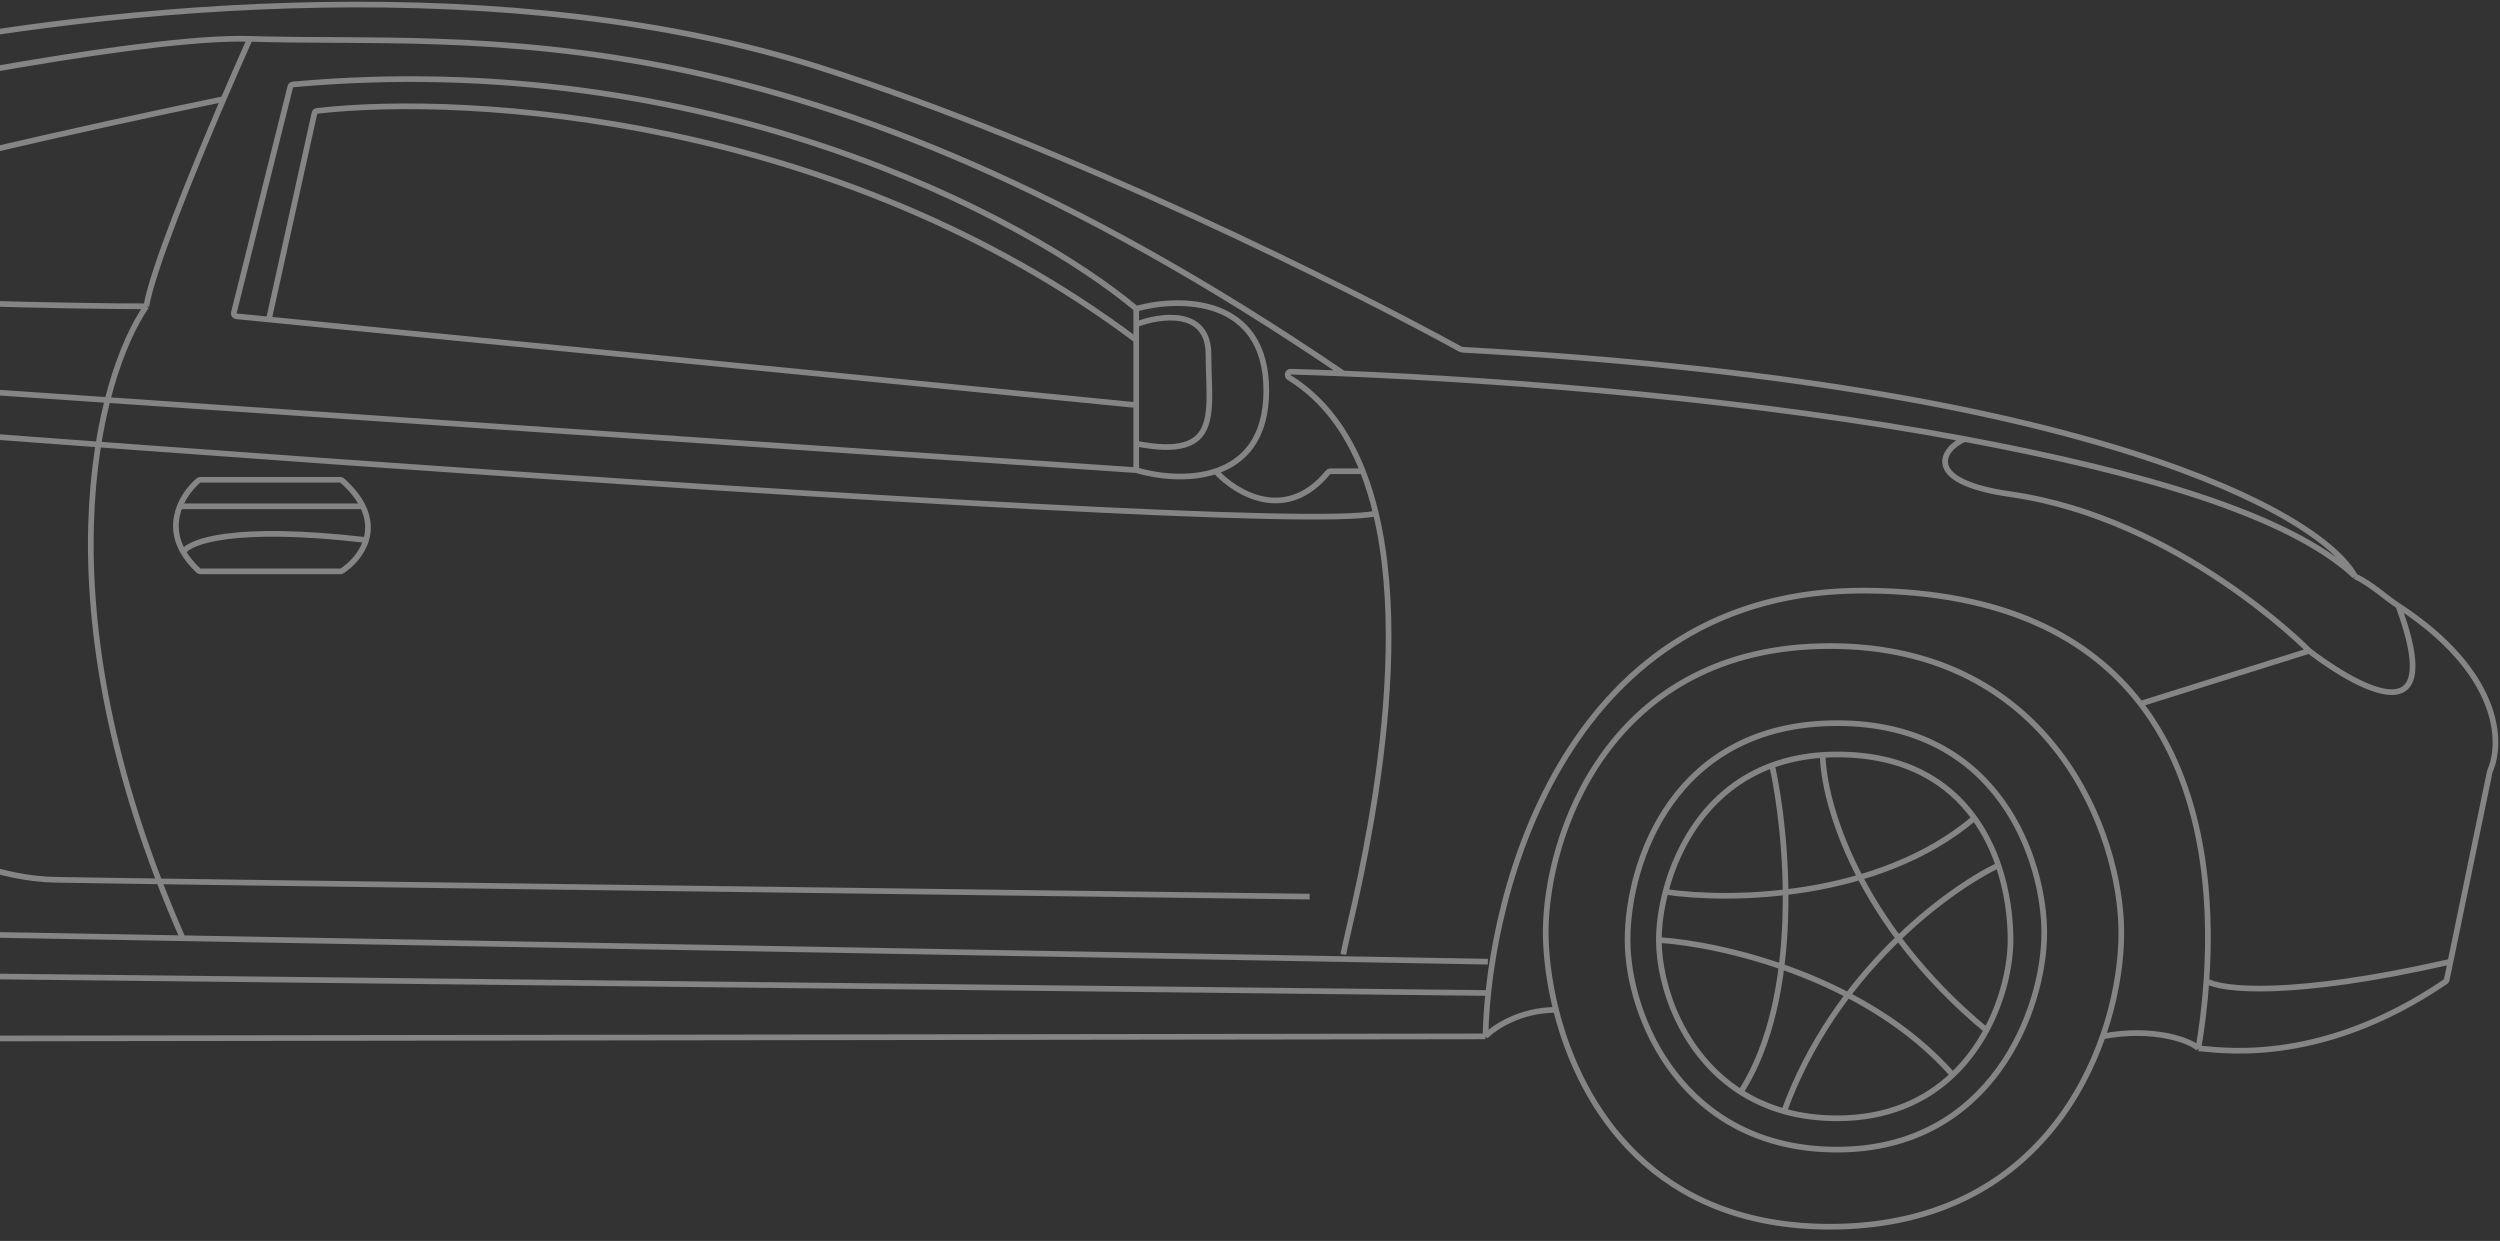 <?xml version="1.0" encoding="UTF-8"?> <svg xmlns="http://www.w3.org/2000/svg" width="550" height="273" viewBox="0 0 550 273" fill="none"><rect x="0" y="0" width="550" height="273" fill="#333333" stroke="none"/><path d="M295.54 209.981C295.93 206.087 311.762 150.983 302.699 112.976M518.09 126.758C510.674 113.157 460.157 84.584 321.65 76.939C321.556 76.933 321.467 76.91 321.385 76.865C296.926 63.4 234.727 32.27 180.556 14.911C112.731 -6.822 26.361 0.599 -30.337 12.261L-207.847 62.088L-226.922 65.378M518.09 126.758C503.506 113.058 469.879 103.64 432.25 96.588M518.09 126.758C522.071 128.724 524.528 131.262 527.628 133.284M-269.313 72.689C-269.815 72.99 -270.377 73.668 -270.933 74.81M-269.313 72.689L-226.922 65.378M-269.313 72.689L-62.496 74.806C-62.27 74.808 -62.015 74.661 -62.066 74.441C-63.399 68.755 -171.758 66.034 -226.922 65.378M-272.492 121.987C-262.601 120.573 -242.713 109.901 -242.289 78.52M-272.492 121.987C-275.585 93.109 -273.315 79.7 -270.933 74.81M-272.492 121.987C-277.614 124.107 -288.177 129.832 -289.448 135.769M-272.492 121.987L-258.51 121.334C-257.972 121.309 -257.661 121.922 -258.018 122.325C-262.004 126.828 -270.09 133.46 -279.911 135.452M-270.933 74.81C-90.23 89.829 277.48 118.488 302.699 112.976M302.699 112.976C301.927 109.738 300.974 106.624 299.816 103.677M-226.922 65.378C-149.736 45.905 14.703 7.277 54.974 8.55M54.974 8.55C105.313 10.14 174.727 -0.042 295.54 82.176M54.974 8.55C53.358 12.157 51.339 16.751 49.173 21.802M295.54 82.176C291.478 82.01 287.602 81.876 283.942 81.773C283.279 81.755 283.026 82.69 283.59 83.039C291.208 87.756 296.404 94.995 299.816 103.677M295.54 82.176C333.041 83.708 386.402 87.997 432.25 96.588M32.189 67.389C21.415 83.114 7.921 132.907 40.138 206.27M32.189 67.389C33.487 59.599 42.109 38.273 49.173 21.802M32.189 67.389C17.176 67.389 -25.144 66.647 -74.317 63.678C-123.49 60.709 -12.479 34.523 49.173 21.802M-50.472 164.393C-38.991 173.935 -10.413 193.124 12.054 193.548C34.521 193.972 205.461 196.198 288.122 197.259M-37.755 83.821L249.971 103.434M249.971 103.434V67.919M249.971 103.434C254.634 104.816 261.577 105.633 267.457 103.677M249.971 67.919C226.165 47.985 155.774 10.262 64.427 18.58C64.163 18.604 63.939 18.794 63.875 19.051L51.441 68.806C51.348 69.177 51.606 69.543 51.986 69.58L249.284 89.054C249.652 89.09 249.971 88.802 249.971 88.432V74.81M249.971 67.919C259.508 65.268 278.584 65.162 278.584 85.941C278.584 96.561 273.602 101.633 267.457 103.677M249.971 67.919V71.364M59.146 70.287L69.185 24.885C69.243 24.626 69.442 24.433 69.706 24.402C102.661 20.605 184.126 25.407 249.971 74.81M249.971 74.81V71.364M249.971 71.364C255.269 69.332 265.867 67.813 265.867 77.99C265.867 90.712 269.046 101.314 249.971 97.603M-289.448 135.769C-290.965 142.849 -309.845 228.093 -216.325 217.498M-289.448 135.769C-286.15 136.24 -282.947 136.068 -279.911 135.452M-202.018 215.281C-207.057 216.255 -211.821 216.988 -216.325 217.498M-202.018 215.281L-216.325 217.498M-202.018 215.281C-203.078 190.544 -191.632 141.07 -137.373 141.07C-83.113 141.07 -67.209 186.127 -71.137 215.281C-71.643 219.037 -72.476 222.766 -73.626 226.413M-202.018 215.281C-198.839 234.188 -181.459 272 -137.373 272C-103.674 272 -81.402 251.08 -73.626 226.413M-216.325 217.498C-216.325 215.888 -216.419 207.586 -214.314 196.728M-55.241 228.533C-54.961 224.254 -54.938 219.408 -55.266 214.221M-55.241 228.533L326.803 228.003M-55.241 228.533C-58.666 227.473 -67.139 225.565 -73.626 226.413M-250.767 121.987C-250.767 125.499 -249.093 133.128 -242.416 135.721C-242.333 135.753 -242.248 135.766 -242.159 135.761C-228.748 134.89 -198.422 135.589 -183.327 145.311M-183.327 145.311C-171.413 137.055 -155.199 131.528 -133.133 131.528C-79.942 131.528 -60.874 171.805 -56.24 204.68M-183.327 145.311C-203.33 159.172 -211.211 180.726 -214.314 196.728M-279.911 135.452C-282.986 160.295 -274.172 207.33 -214.314 196.728M-138.432 164.513C-137.327 164.432 -136.264 164.393 -135.253 164.393C-132.871 164.393 -129.95 164.751 -126.775 165.529M-138.432 164.513C-137.734 179.139 -142.906 212.737 -169.178 230.124M-138.432 164.513C-148.693 165.264 -162.524 169.671 -170.871 180.826M-169.178 230.124C-174.523 224.139 -178.173 215.888 -178.173 204.68C-178.173 200.164 -177.603 196.113 -176.58 192.488M-169.178 230.124C-166.083 233.589 -162.42 236.294 -158.568 238.373M-158.568 238.373C-150.448 242.757 -141.491 244.359 -135.253 244.436C-131.133 244.436 -125.829 243.573 -120.416 241.558M-158.568 238.373C-150.96 228.026 -127.535 205.846 -94.698 199.909M-94.698 199.909C-94.537 201.44 -94.452 203.03 -94.452 204.68C-94.452 218.861 -100.447 228.503 -108.229 234.735M-94.698 199.909C-95.086 196.226 -95.921 192.88 -97.102 189.848M-126.775 165.529C-128.541 183.244 -127.305 221.886 -108.229 234.735M-126.775 165.529C-116.162 168.13 -102.715 175.439 -97.102 189.848M-108.229 234.735C-112.029 237.779 -116.254 240.009 -120.416 241.558M-176.58 192.488C-165.63 194.457 -139.068 207.027 -120.416 241.558M-176.58 192.488C-175.304 187.965 -173.325 184.104 -170.871 180.826M-170.871 180.826C-159.705 188.431 -129.318 200.883 -97.102 189.848M-56.24 204.68L327.333 211.571M-56.24 204.68C-55.779 207.949 -55.461 211.145 -55.266 214.221M-55.266 214.221L327.333 218.462M326.803 228.003C327.51 194.962 345.243 129.514 410.524 129.938C441.266 130.138 459.9 140.494 470.931 154.827M326.803 228.003C328.673 226.06 334.394 222.172 342.324 222.172M483.648 230.654C481.882 228.887 473.622 225.883 462.601 228.003M483.648 230.654C486.819 230.654 509.5 235.401 538.015 215.956C538.148 215.865 538.244 215.723 538.277 215.565L539.103 211.571M483.648 230.654C484.348 226.532 485.025 221.463 485.413 215.811M342.324 222.172C340.757 215.923 340.09 210.028 340.05 205.21C340.05 184.006 353.827 142.13 402.576 142.13C451.325 142.13 466.692 183.476 466.692 205.21C466.692 227.649 452.173 269.88 402.576 269.88C364.064 269.88 347.768 243.885 342.324 222.172ZM364.955 206.8C364.955 216.815 370.04 232.021 382.971 240.25M364.955 206.8C364.955 203.828 365.392 200.137 366.414 196.198M364.955 206.8C378.555 207.672 410.524 214.826 429.6 236.467M389.859 168.371C393.215 183.514 396.536 219.09 382.971 240.25M389.859 168.371C393.16 167.161 396.856 166.359 400.987 166.087M389.859 168.371C376.018 173.446 369.138 185.701 366.414 196.198M382.971 240.25C385.772 242.032 388.942 243.488 392.508 244.492M400.987 166.087C402.019 166.019 403.079 165.984 404.166 165.984C419.147 165.984 428.613 171.986 434.369 179.98M400.987 166.087C401.163 176.461 408.617 203.099 437.018 226.654M437.018 226.654C440.778 219.666 442.317 212.183 442.317 206.8C442.317 201.854 441.579 196.036 439.644 190.367M437.018 226.654C435.133 230.158 432.689 233.538 429.6 236.467M366.414 196.198C380.234 198.284 413.174 197.961 434.369 179.98M434.369 179.98C436.692 183.206 438.411 186.756 439.644 190.367M439.644 190.367C428.524 195.705 403.53 214.003 392.508 244.492M392.508 244.492C396.005 245.476 399.881 246.026 404.166 246.026C415.409 246.026 423.686 242.074 429.6 236.467M485.413 215.811C488.588 217.755 503.772 219.628 539.103 211.571M485.413 215.811C486.673 197.456 484.885 172.959 470.931 154.827M539.103 211.571L547.75 169.762C547.759 169.717 547.773 169.675 547.791 169.633C550.705 163.086 549.883 147.798 527.628 133.284M470.931 154.827L508.023 143.19M508.023 143.19C508.023 143.19 479.409 114.036 442.317 108.735C422.368 105.884 427.481 98.517 432.25 96.588M508.023 143.19C508.023 143.19 540.875 169.164 527.628 133.284M39.557 111.385C40.539 108.939 42.2 106.95 43.676 105.697C43.786 105.604 43.926 105.554 44.07 105.554H74.874C75.026 105.554 75.173 105.61 75.286 105.711C77.481 107.675 78.935 109.578 79.821 111.385M39.557 111.385H79.821M39.557 111.385C38.402 114.264 38.188 117.773 40.325 121.457M79.821 111.385C81.163 114.122 81.203 116.637 80.546 118.806M40.325 121.457C41.104 122.8 42.196 124.167 43.669 125.534C43.783 125.64 43.933 125.698 44.088 125.698H74.927C75.046 125.698 75.163 125.664 75.263 125.598C77.279 124.265 79.614 121.883 80.546 118.806M40.325 121.457C41.59 119.16 51.406 115.414 80.546 118.806M267.457 103.677C271.842 108.495 282.881 115.228 292.168 103.915C292.288 103.769 292.471 103.677 292.661 103.677H299.816M-185.592 204.68C-185.238 188.601 -174.676 156.442 -135.253 156.442C-95.83 156.442 -87.387 188.601 -88.094 204.68C-88.27 220.405 -97.949 251.857 -135.253 251.857C-172.557 251.857 -185.592 223.233 -185.592 204.68ZM358.066 206.8C358.066 189.837 368.134 159.093 404.166 159.093C440.198 159.093 449.736 189.837 449.736 205.21C449.736 222.172 438.078 252.917 404.166 252.917C370.253 252.917 358.066 223.763 358.066 206.8Z" stroke="white" stroke-opacity="0.4" stroke-width="1.25"></path></svg> 